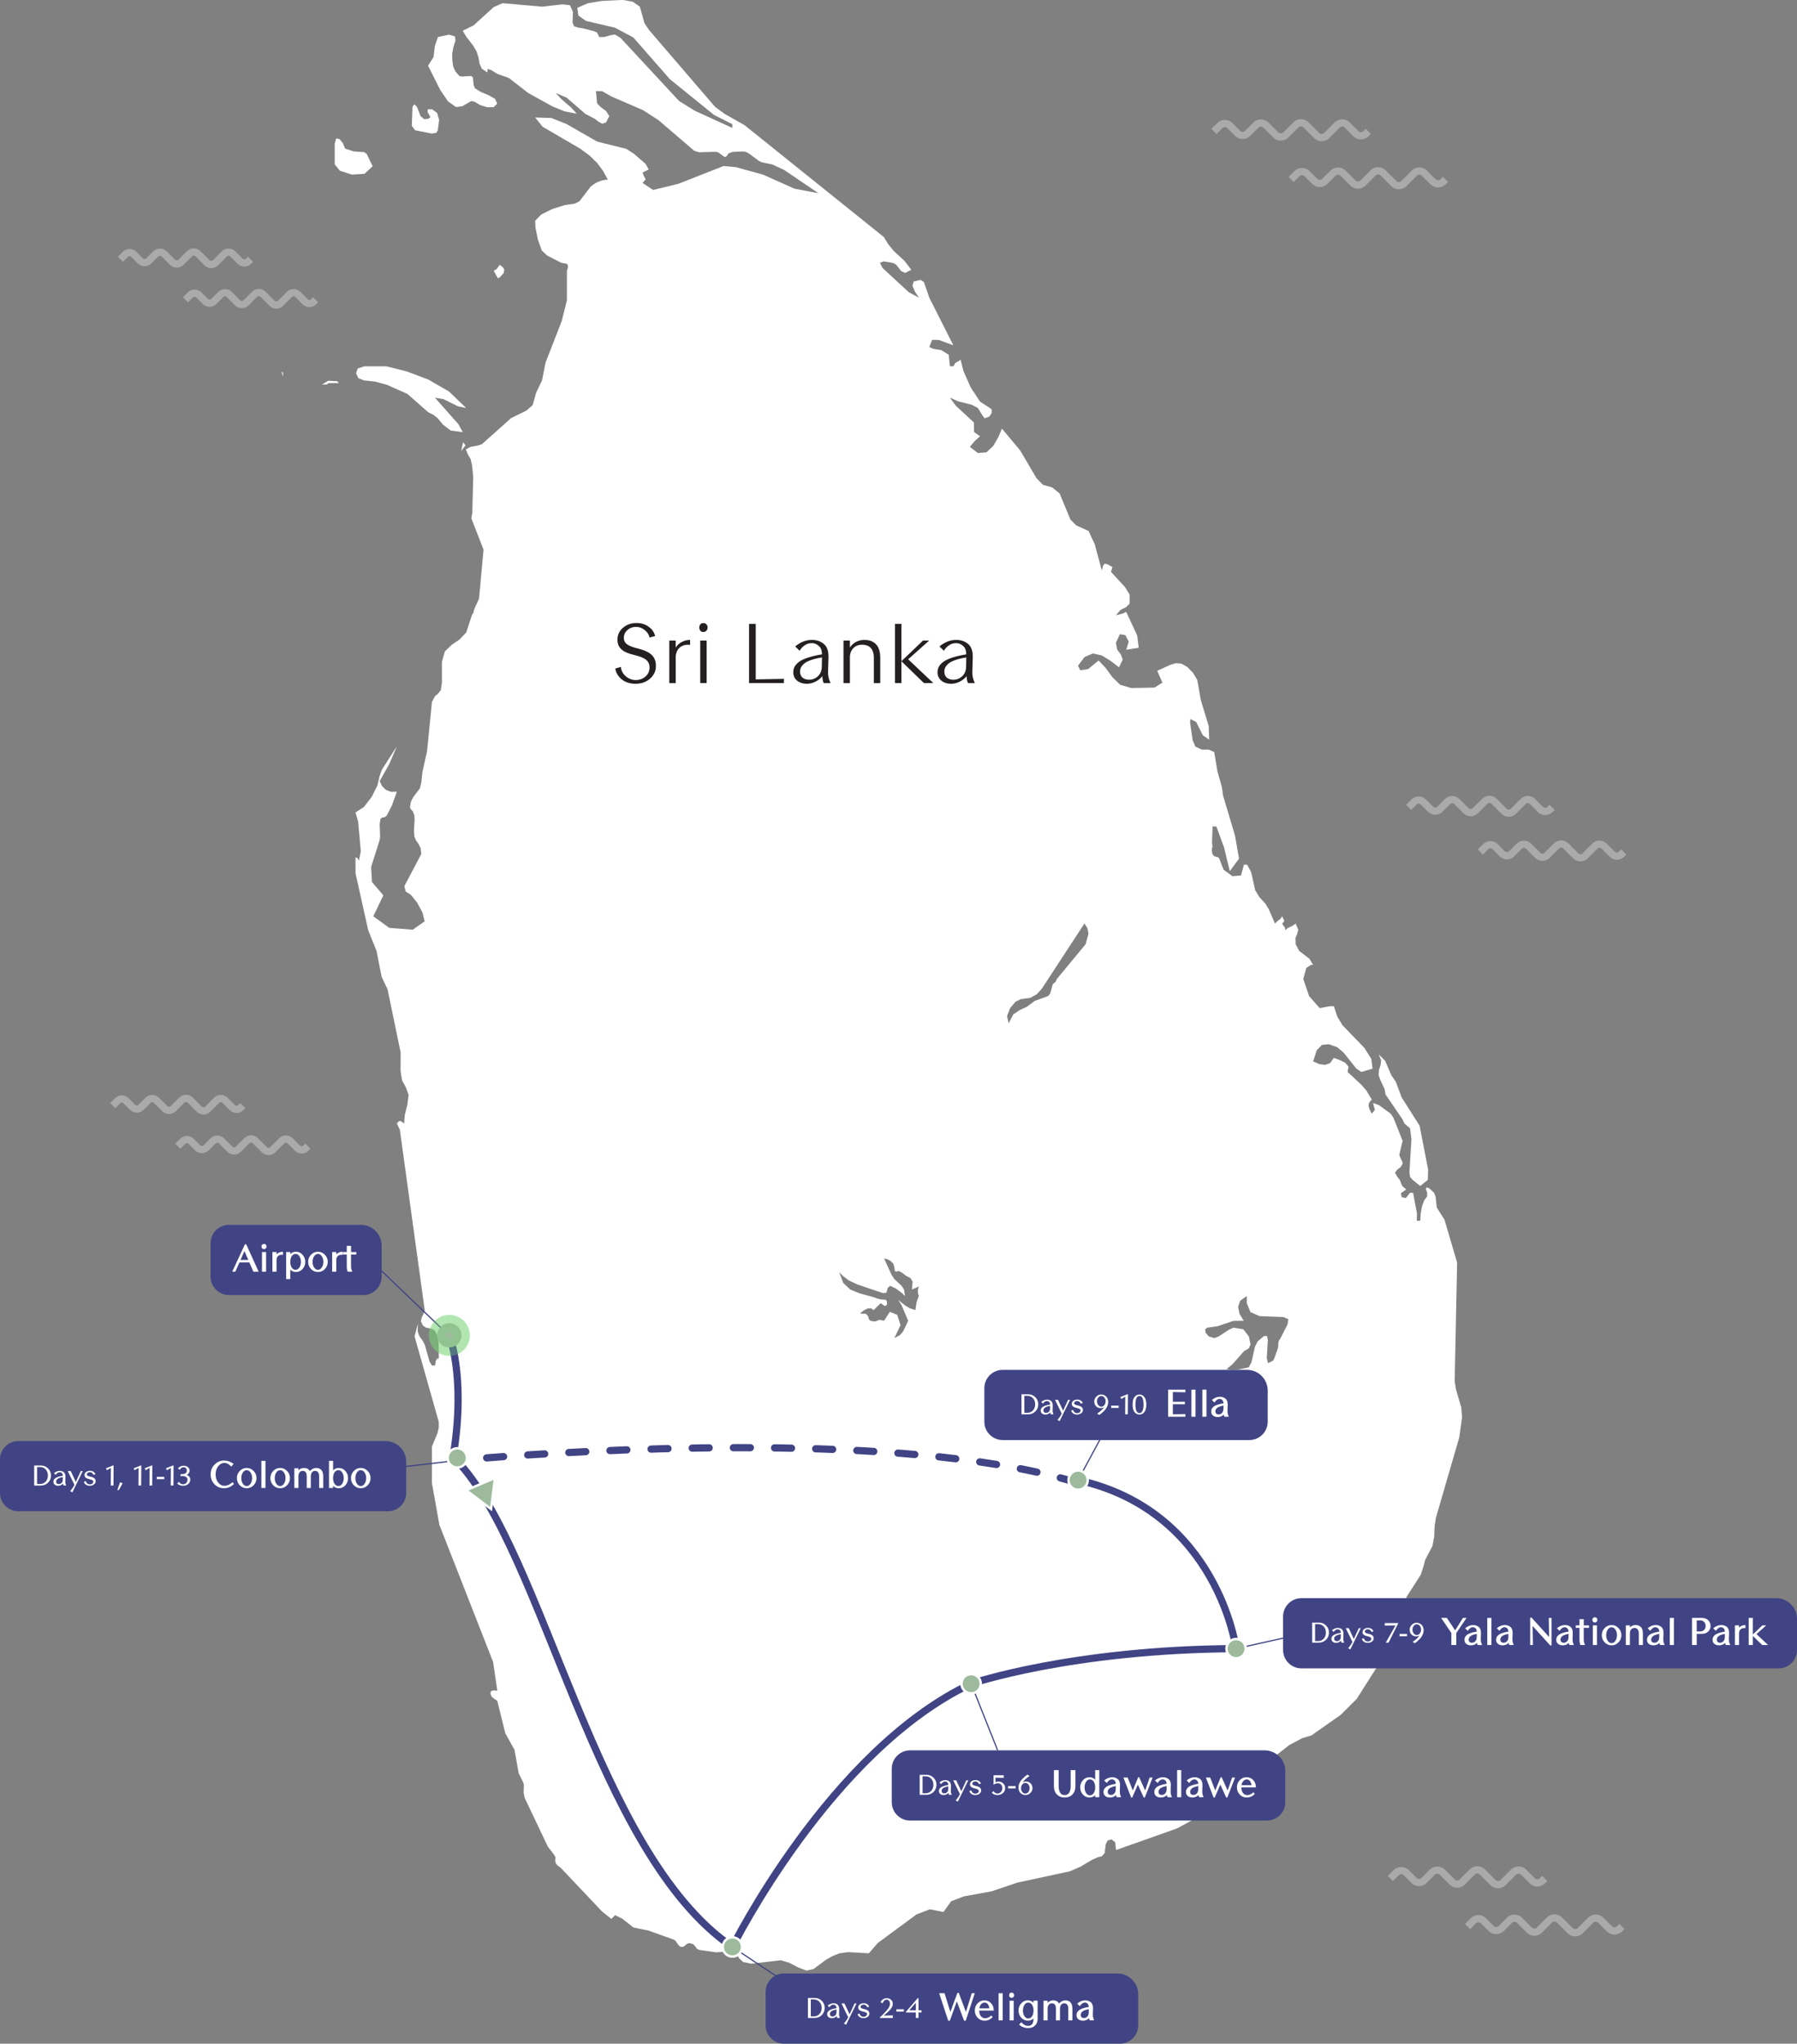 <?xml version="1.0" encoding="utf-8"?>
<svg xmlns="http://www.w3.org/2000/svg" id="Layer_2" data-name="Layer 2" viewBox="0 0 746.08 848.32">
  <rect x="0" y="0" width="746.08" height="848.32" fill="#808080" stroke="none"/>
  <defs>
    <style>
      .cls-1 {
        stroke: rgba(122, 211, 122, .35);
        stroke-width: 7px;
      }

      .cls-1, .cls-2, .cls-3, .cls-4, .cls-5, .cls-6, .cls-7 {
        stroke-miterlimit: 10;
      }

      .cls-1, .cls-8, .cls-7 {
        fill: #9dba9d;
      }

      .cls-2 {
        stroke-width: .5px;
      }

      .cls-2, .cls-3, .cls-4, .cls-6 {
        fill: none;
      }

      .cls-2, .cls-4, .cls-6 {
        stroke: #404484;
      }

      .cls-3, .cls-4, .cls-6 {
        stroke-width: 3px;
      }

      .cls-3, .cls-5, .cls-7 {
        stroke: #fff;
      }

      .cls-4 {
        stroke-dasharray: 7.04 10.05;
      }

      .cls-4, .cls-6 {
        stroke-linecap: round;
      }

      .cls-9 {
        fill: #fff;
      }

      .cls-5 {
        fill: rgba(157, 186, 157, 0);
      }

      .cls-10 {
        opacity: .33;
      }

      .cls-11 {
        fill: #241f20;
      }

      .cls-12 {
        fill: #404484;
      }
    </style>
  </defs>
  <g id="srilanka">
    <path class="cls-9" d="M136.26,158.05l-2.59,1.62,2.09-.13.64-.52h4.28l-.67-.78-3.75-.19ZM193.29,184.86l-1.03-1.3-.79,3.63,1.82-2.34ZM206.74,115.57l1.05-.71,1.3-1.51.29-1.43-.57-.96-1.35-1.06-1.24,1.78-1.25.71,1.78,3.18ZM179.2,55.44l1.89-.26.66-1.04.57-4.36-.83-2.88-2.1-1.55-1.78-.02-.09,1.17,1.19,2.11-.89.71-1.69.16-1.52-1.29-1.49-3.8-1.09-1.12-.77,1.09-.29,7.84,1.36,1.88,6.86,1.34ZM148.5,152.97l-.67,2.01,1,2.03,2.36.9,4.58.5,4.81,1.3,8.57,3.8,8.64,7.6,2.17,1.1,1.67,1.3,2.24,2.73,3.28,2.5,4.98.62-1.84-3.32-9.72-10.97,3.52.6,6.03,2.97,3.42.72-7.14-6.86-8.51-4.92-8.92-3.37-8.45-2.14h-9.36l-2.69.91ZM116.96,154.22l.39,1.82.19-.19-.06-1.17-.53-.45ZM572.51,444.08l-.12,2.16.7,2.07,1.79,3.81.38,2.2,6.98,10.22.89,1.87,2.3,1.93.57,4.54-.83,13.63.26,2.05,1.3,1.39,2.94,2.33,3.15-2.54.12-4.21-3.55-18.26-7.45-11.75-2.4-6.41-1.88-2.79-2.6-6.03-2.65-2.61,1.02,2.45-.26,2.03-.64,1.93ZM186.04,42.1l3.26,2.33,2.62-.31,3.78-2.2,1.47.36,2.11,1.31,2.97.91,2.73-.02,1.47-1.48-.93-1.98-2.74-1.54-3.24-1.36-2.38-1.5-.5-1.3-.31-3.15-.7-.63-4.06.23-.86-.23-1.69-1.93-.91-2.12-.32-2.44-.07-2.86.55-2.84.8-2.47-.2-1.77-2.46-.72-4.59.96-1.3,3.73-.53,4.59-2.29,3.59,5.05,10.05,3.25,4.79ZM606.65,584.09l-2.17-7.4-.53-3.31,1.02-49.26-5.24-17.83-3.22-5.07-.47-4.44-.64-1.66-1.88-1.79-1.18-.5-.37.67.57,1.62v1.44l-1.28,1.76-.89,2.47-.52,2.9-.19,3.02h-1.43l.05-3.12-1.59-8.46h-1.3l-1.7,2.16-1.72-.35-.37-1.62,2.23-1.6-1.56-1.34-.58-1.21-.41-1.2-1.03-1.34-1.08-1.83.9-1.28,1.53-1.15.79-1.45-.23-.82-.98-2.01-.22-.67,1.23-5.31.2-.41-3.88-9.76-1.12-1.67-4.88-3.56-2.45-.88.76,2.87-1.3,1.56-.99-1.95-.36-1.46.29-1.19,1.07-1.25-2.27-3.78-2.19-2.49-5.56-5.17.35-2.24-1.33-1.58-2.26-1.12-2.48-.9-1.55,2.13-2.09.76-2.41-.32-2.55-1.14,1.51-4.63,2.17-2.23,2.87-.25,3.48,1.25,2.71,2.33,5.15,6.49,2.14,1.45,4.64-1.39-.52-4.06-2.9-4.58-9.06-9.37-2.14-3.54-1.46-4.37h-1.43l-4.45.78-4.36-4.92-2.45-7.15,1.25-4.58.74-.49,1.15-.74.93-.06-1.5-2.52-4.24-3.25-1.5-2.82-.07-2.57.72-1.68.44-1.71-1.09-2.6-1.09.83-2.13,1.02-1.08.86-.13-.92-.31-.56-.42-.47-.44-.76.93-1.04-.93-1.96-.62.96-1.33,1.01-1.03,1.03-2.56-5.92-1.52-2.47-2.36-2.53-1.77-2.92-1.69-7.55-1.68-3.05h-1.3l-1.24,4.5-3.53.29-3.67-2.68-1.72-4.39-.35-.66-1.8-.54-.72-.81-.29-1.27v-1.05l.16-.6.13.05-.22-2.08.22-6.62h1.57l3.21,8.73,2.38,9.85,3.82-5.23-1.66-9.53-5.01-16.83-.45-3.38-1.85-6.49-1.32-8-2.26-1h-2.86l-2.68-1.26-1.15-2.61-1.07-7.32.06-1.51,2.45,1.17,2.77,5.55,2.65,1.86-.19-5.65-3.28-10.78-1.48-8.38-1.72-2.88-2.36-2.47-2.55-1.44-2.29-.18-2.22.67-5.49,2.5,2.16,4.91-3.27,2.05-9.63.19-4.58-1.32-3.29-3.16-2.74-3.78-2.97-3.18-4.36,3.57-3.26.5-.93-1.9,2.71-3.61,3.51-1.47,3.62.83,3.64,2.22,3.53,2.7,1.53-3.23-.79-2.13-1.5-1.98-.54-2.81,1.65-3.59,2.29.38,1.41,2.71-1.08,3.36,5.21-.82-.64-5.11-4.57-9.81-1.19.64-3.08.79,1.97-2.29,2.16-1,1.55-1.52.03-3.78-1.94-3.13-5.81-6.3.6-2.01-2.02-1.12-1.18-.26-.67.79-.54,2.01-2.95-10.95-2.56-5.44-5.14-2.33-2.39-2.45-4.49-10.82-3.06-2.45-3.86-1.11-2.71-2.82-6.72-11.43-7.59-9.08-1.43,3.44-2.14,3.74-2.86,2.69-3.57.27-3.31-2.56,1.95-2.34,2.26-2.06-2.46-1.76-.09-3.98-7.58-7.02-2.36-3.28,3.3,1.52,5.77,1.46,2.51,1.31,2.3,3.68.55.61,1.92-.69.98-1.47.04-1.47-.8-.66-4.05-2.6-3.93-6-2.97-6.71-1.18-4.71-.96.67-.73.32-.64.52-.68,1.22h-1.43l-.51-4.8-3.05-1.9-3.38-.56-1.62-.75,1.17-2.98,2.78.05,6.03,2.22-9.98-19.75-2.24-6.49-1.34-.92-2.9.68-.51,1.76.99,2.38,1.7,2.59-4.25-2.31-10.87-10.04-1.09-2.19,1.6-.53,3.82.63,1.24.64,2.23,2.81,1.62.71,2.53-1.32-2.84-3.67-4.52-4.2-2.35-2.9-1.7-2.81-57.82-46.44-8.17-4.62-4.05-2.94-27.43-31.92-1.92-2.87-1.91-6.83-2.91-2.04-4.17-.78-8.67.43-5.82.95-4.38,1.91.41,3.18,3.16,2.26,12.06,2.81,7.63,4.07,15.1,17.25,18.39,14.9,7.59,3.82v1.55l-15.56-7.1-6.54-4.06-24.34-26.22-2.27-1.35-1.78.23-2.48.74-2.23.08-.95-1.85-1.03-.55-5.03-1.29-1.73-.24-1.79-.59-.61-1.53.17-4.38-1.21-2.8-3.1-.36-8.53.95-16.39-1.44-3.7,1.63-8.28,7.56-4.54,2.24,1.41,2.42,2.96,3.83,1.37,2.33.84,2.73.41,2.4.89,2.02,2.29,1.56.25-1.48,1.66.68,2.3,1.44,4.78,1.68,8.03,6.26,10.05,5.54,5.04,2.06,5.07.98-2.32-2.55-4.1-3.53-2.31-2.49,4.5,1.89,7.83,6.78,3.98,2.07,1.43,1.15,1.52.82,1.6-.5,1.37-2.64-1.34-2.09-2.27-1.7-1.46-1.49-.49-5.12,2.59.06,3.92,2.22,13.07,5.65,6.36,4.11,14.92,12.78,1.93.57,6.84-.18,1.08.19,2.81,2.03.76-.42.7-1.1,1.66-.64,4.31-.22,1.43.22,1.44.84,3.78,2.83,1.28.61,4.37.93,4.89,2.26,14.27,9.67-9.94-1.89-13.21-5.88-11.16-3.06-5.07-.48-18.94,7.44-10.37,2.5-4.37-2.93,1.3-1.42-.73-1.44-.57-1.42,2.54-1.29-1.21-2.27-4.95-4.29-3.16-2.01-12.06-3-12.64-7.26-6.34-2.53-6.76-.22,3.1,3.85,15.5,9.02,4.09,3.01,3.06,3.02,2.4,3.2,2,3.65-2.4.36-1.88.71-1.56.9-1.3,1.01-4.62,6.05-1.89.96-4.18.63-5.2,1.62-4.6,2.29-2.52,2.61.13,2.8.98,4.9,1.65,4.65,2.26,2.08,5.8,2.98,2.45.46.41,1.2-.5,1.79v12.17l-2.15,8.58-6.73,17.27-1.42,7.28-2.49,5.24-1.43,5.1-2.62,2.29-6.32,3.1-12.16,10.86-1.87.57-2.82.52-1.94,1.04.83,2.09,1.11,1.85.59,2.44.53,4.95-.39,15.02-.4,2.26,5.07,13.01-1.88,20.39-1.95,4.19-.45,1.87-.45.42-2.43,7.45-2.71,2.9-3.36,2.29-2.84,2.74-1.21,4.29v8.71l-.45,3.06-1.09,1.39-1.35,1.15-1.25,2.32-2.03,20.46-1.94,8.76-.47,4.38-.56,2.32-2.72,3.56-1.02,1.99-.39,2.34.39.86.76.69.68,1.83.09,1.85-.26,4.32.17,2.54.66,1.57,1.03,1.5.92,1.78.25,2.42-7.02,13.34.59,2.26,2.1,1.32,2.61,3.25,2.2,4.06.94,3.71-4.96,3.48-9.71-.76-6.67-4.81,4.18-8.69-4.72-5.55-.36-6.23,3.56-11.22.17-1.55-.17-4.96.32-2.22.75-.59.98-.1.9-.72,2.13-4.17,2.05-5.7-2.51.03-2.04-.81-1.56-1.53-1.03-2.1,3.92-6.98,3.22-7.45-6.21,9.68-.93,2.6-.94,3.99-2.4,4.75-3.22,4.17-3.49,2.24,1.11,3.76,1.11,12.37-.79,3.9-.42-.71v-.23l-.16-.11-.84-.39.03,6.7,5.26,23.62,3.44,8.55,2.14,10.83,2.45,5.14,5.43,26.21-.04,7.7.61,3.83,1.57,2.89,1.17,3.16-.51,4.03-1.05,4.18-.32,3.65-1.52-1.02-.62.1-.85.92,1.24,2.69,10.31,74.77-.42,1.49-.8,1.56-.36,1.66.88,1.79,1.26.82,2.74.6,1.01.68,1.03,2.31.45,2.81.07,6.46-.13-.13-.52.15-.61.85-.29,2h-1.3l-1.01-1.68-2-7.04-.99-1.81-1.15-1.56-.77-2,.06-3.2-1.36,5.19,10.02,35.37.04,2.47-.57,2.4-2.29,5.54v15.06l3.1,17.38,22.32,56.95,1.73,11.86h-.51s-1.09-.09-1.09-.09l-1.02.29-.23,1.22.57,1.15.93.8.9.57.45.34,3.32,13.43,3.83,6.87,1.75,9.77,1.78,3.61.34,1.06-.07,3.48.38,1.96,9.67,20.33,2.61,3.39.54.92-.09,1.77.26.89.64.76,1.42,1.09,17.06,18.02,3.89,3.13,1.59-1.55,3,1.48,4.59,3.64,6.26,1.28,10.43,3.73.8.53,1.31,1.87.74.6,1.11.03.8-.55.77-.7.97-.33,1.65.43.88.99.69.99.98.44,7.02,1,3.19-.25,3.51-2.06,1.56,2.35,1.12,2.27,1.78,1.72,3.41.69,12.17-1.43,3.57,1.05,3.67,1.91,3.47,1.33,2.94-.66,5.13-3.81,2.86-1.63,2.79-1.07,3.6-.5,8.57.5,3.7-4.28,16.13-11.89,5.49-2.1,5.66,1.11,3.18-4.45,5.26-2.02,11.58-2.11,10.58-3.6,21.81-4.68,4.54-1.97,4.55-2.73,2.42-1.09,1.85-.5,1.17-1.33.41-3.52.79-1.67,1.65-.45,1.51,1.18.36,3.22,25.24-8.94,7.78-4.21,38.87-30.4,5.34-2.85,3.91-1.18,12.2-8.58,6.58-6.57,19.7-31.04,2.36-6.05-1.47-5.1,5.96-9.28,1.19-3.58.67-2.61,3.04-5.83.7-3.78.19-4.53.55-3.42,9.66-33.24,1.18-8.34-.34-4.37ZM381.13,536.8l.33,1.19-.93,2.51-.49,3.33-2.39-.83-1.81-1.07-2.96-2.38,1.43,2.2,2.74,6.49-2.07,4.41-1.43,1.61-2.23,1.15,2.57-5.35-1.39-4.27-3.04-1.27-2.41,3.71-1.95-.39-1.88.73-1.9-.34-.62-.76-.31-1.17-.89-.95-2.48-.09,1.63-1.36,1.56-.77,1.38-.08,1.15.76,2.86-2.85,1.88,1.21.77-.64-.03-1.3-.41-.7-2.24-.17-1.57-.42-1.28-.5-5.85-1.58-3.84-1.58-2.9-2.71-1.71-4.48,1.43,1.44,2.54,1.97,3.61,1.67,10.59,3.59,1.43-.15.55-2.02,1.02-.85,2.32,1.09,2.45,1.81,1.37,1.32-.37-2.66-1.07-1.61-2.97-2.75-1.18-1.78-3.09-6.81,1.38.37,1.37.73,1.09,1.08.42,1.48.23,1.65.67.15.92-.22,1.05.48,2.06,1.53,1.75.91.94,1.5-.34,3.23,2.04-.82.82-.5-.38,1.71.05,1.14ZM450.74,391.92l-11.9,14.38-.61,1.3-1.12.89-1.1,3.94-.71.9-.58.29-5.12,1.85-3.22,2.41-3.02,1.39-2.66,1.8-1.93,3.7-.66-2.99,1.27-3.3,2.2-2.64,2.2-1.09,3.96-.55,2.74-1.52,2.07-2.27,17.7-27.1,1.24,2.02.44,2.22-1.2,4.37ZM534.62,549.66l-3.15,6.14-.5.7-.21.69-.07,1.73-.26,1.09-1.3,3.67-.55,1.09-2.11,1.08-.53-2.08.45-7.61-.38-1.62-1.28.06-2.61,2.24-1.12,2.24-1.39,6.3-1.15,2.18-4.14.9-3.05.23-2.04-.42,2.37-1.89,4.91-5.54,1.94-1.14.74-1.59-.66-3.32-2.32-3.01-4.12-.67-2,.92-4.21,2.78-1.73.6-2.27-.67-1.31-1.49-.22-1.47.9-.67,4.15-.58,6.64-2.23,4.33-.06-1.73-2.85-.61-2.9.86-2.57,2.75-1.94v2.99l1.54,3.69,3.77,1.65,9.92.39,2.02.88-.31,2.08ZM154.71,68.99l-2.45-5.07-1.07-.77-4.29-.31-3.61-1.13-.88-2.22-1.44-1.76-1.39-.28-.61,2.19v8.59l2.15,2.64,4.94,1.6,5.27-.31,3.38-3.16Z"/>
  </g>
  <g id="WAVES">
    <g class="cls-10">
      <path class="cls-3" d="M584.83,335.14l2.25-2.25c1.07-1.07,2.8-1.07,3.87,0l3,3c1.07,1.07,2.8,1.07,3.87,0l3.18-3.18c1.07-1.07,2.8-1.07,3.87,0l3.81,3.81c1.07,1.07,2.8,1.07,3.87,0l3.91-3.91c1.07-1.07,2.8-1.07,3.87,0l4.13,4.13c1.07,1.07,2.8,1.07,3.87,0l4.05-4.05c1.07-1.07,2.8-1.07,3.87,0l3.35,3.35c1.07,1.07,2.8,1.07,3.87,0l.92-.92"/>
      <path class="cls-3" d="M614.6,353.67l2.25-2.25c1.07-1.07,2.8-1.07,3.87,0l3,3c1.07,1.07,2.8,1.07,3.87,0l3.18-3.18c1.07-1.07,2.8-1.07,3.87,0l3.81,3.81c1.07,1.07,2.8,1.07,3.87,0l3.91-3.91c1.07-1.07,2.8-1.07,3.87,0l4.13,4.13c1.07,1.07,2.8,1.07,3.87,0l4.05-4.05c1.07-1.07,2.8-1.07,3.87,0l3.35,3.35c1.07,1.07,2.8,1.07,3.87,0l.92-.92"/>
    </g>
    <g class="cls-10">
      <g>
        <path class="cls-3" d="M577.27,779.74l2.42-2.42c1.15-1.15,3.01-1.15,4.16,0l3.23,3.23c1.15,1.15,3.01,1.15,4.16,0l3.43-3.43c1.15-1.15,3.01-1.15,4.16,0l4.1,4.1c1.15,1.15,3.01,1.15,4.16,0l4.2-4.2c1.15-1.15,3.01-1.15,4.16,0l4.44,4.44c1.15,1.15,3.01,1.15,4.16,0l4.36-4.36c1.15-1.15,3.01-1.15,4.16,0l3.61,3.61c1.15,1.15,3.01,1.15,4.16,0l.99-.99"/>
        <path class="cls-3" d="M609.3,799.69l2.42-2.42c1.15-1.15,3.01-1.15,4.16,0l3.23,3.23c1.15,1.15,3.01,1.15,4.16,0l3.43-3.43c1.15-1.15,3.01-1.15,4.16,0l4.1,4.1c1.15,1.15,3.01,1.15,4.16,0l4.2-4.2c1.15-1.15,3.01-1.15,4.16,0l4.44,4.44c1.15,1.15,3.01,1.15,4.16,0l4.36-4.36c1.15-1.15,3.01-1.15,4.16,0l3.61,3.61c1.15,1.15,3.01,1.15,4.16,0l.99-.99"/>
      </g>
    </g>
    <g class="cls-10">
      <path class="cls-3" d="M46.78,458.95l2.04-2.04c.97-.97,2.54-.97,3.51,0l2.72,2.72c.97.97,2.54.97,3.51,0l2.89-2.89c.97-.97,2.54-.97,3.51,0l3.46,3.46c.97.97,2.54.97,3.51,0l3.55-3.55c.97-.97,2.54-.97,3.51,0l3.75,3.75c.97.97,2.54.97,3.51,0l3.68-3.68c.97-.97,2.54-.97,3.51,0l3.04,3.04c.97.97,2.54.97,3.51,0l.83-.83"/>
      <path class="cls-3" d="M73.8,475.78l2.04-2.04c.97-.97,2.54-.97,3.51,0l2.72,2.72c.97.97,2.54.97,3.51,0l2.89-2.89c.97-.97,2.54-.97,3.51,0l3.46,3.46c.97.97,2.54.97,3.51,0l3.55-3.55c.97-.97,2.54-.97,3.51,0l3.75,3.75c.97.97,2.54.97,3.51,0l3.68-3.68c.97-.97,2.54-.97,3.51,0l3.04,3.04c.97.97,2.54.97,3.51,0l.83-.83"/>
    </g>
    <g class="cls-10">
      <path class="cls-3" d="M504.03,54.54l2.42-2.42c1.15-1.15,3.01-1.15,4.16,0l3.23,3.23c1.15,1.15,3.01,1.15,4.16,0l3.43-3.43c1.15-1.15,3.01-1.15,4.16,0l4.1,4.1c1.15,1.15,3.01,1.15,4.16,0l4.2-4.2c1.15-1.15,3.01-1.15,4.16,0l4.44,4.44c1.15,1.15,3.01,1.15,4.16,0l4.36-4.36c1.15-1.15,3.01-1.15,4.16,0l3.61,3.61c1.15,1.15,3.01,1.15,4.16,0l.99-.99"/>
      <path class="cls-3" d="M536.06,74.49l2.42-2.42c1.15-1.15,3.01-1.15,4.16,0l3.23,3.23c1.15,1.15,3.01,1.15,4.16,0l3.43-3.43c1.15-1.15,3.01-1.15,4.16,0l4.1,4.1c1.15,1.15,3.01,1.15,4.16,0l4.2-4.2c1.15-1.15,3.01-1.15,4.16,0l4.44,4.44c1.15,1.15,3.01,1.15,4.16,0l4.36-4.36c1.15-1.15,3.01-1.15,4.16,0l3.61,3.61c1.15,1.15,3.01,1.15,4.16,0l.99-.99"/>
    </g>
    <g class="cls-10">
      <path class="cls-3" d="M49.99,107.62l2.04-2.04c.97-.97,2.54-.97,3.51,0l2.72,2.72c.97.97,2.54.97,3.51,0l2.89-2.89c.97-.97,2.54-.97,3.51,0l3.46,3.46c.97.97,2.54.97,3.51,0l3.55-3.55c.97-.97,2.54-.97,3.51,0l3.75,3.75c.97.97,2.54.97,3.51,0l3.68-3.68c.97-.97,2.54-.97,3.51,0l3.04,3.04c.97.97,2.54.97,3.51,0l.83-.83"/>
      <path class="cls-3" d="M77.01,124.45l2.04-2.04c.97-.97,2.54-.97,3.51,0l2.72,2.72c.97.97,2.54.97,3.51,0l2.89-2.89c.97-.97,2.54-.97,3.51,0l3.46,3.46c.97.97,2.54.97,3.51,0l3.55-3.55c.97-.97,2.54-.97,3.51,0l3.75,3.75c.97.97,2.54.97,3.51,0l3.68-3.68c.97-.97,2.54-.97,3.51,0l3.04,3.04c.97.97,2.54.97,3.51,0l.83-.83"/>
    </g>
  </g>
  <g id="Airport_route_and_indicator" data-name="Airport route and indicator">
    <circle class="cls-1" cx="186.56" cy="554.3" r="5"/>
    <path class="cls-6" d="M186.22,553.47s7.35,16.99,2.06,50.19"/>
    <line class="cls-2" x1="186.57" y1="554.52" x2="153.67" y2="522.99"/>
  </g>
  <g id="Text_Adventure" data-name="Text Adventure">
    <path class="cls-12" d="M7.62,598.17h152.41c4.76,0,8.62,3.86,8.62,8.62v12.9c0,4.21-3.42,7.62-7.62,7.62H7.62c-4.21,0-7.62-3.42-7.62-7.62v-13.9c0-4.21,3.42-7.62,7.62-7.62Z"/>
    <g>
      <path class="cls-9" d="M19.95,615.44c-.8.79-1.8,1.19-2.99,1.19h-2.77v-8.31h2.77c1.19,0,2.18.4,2.99,1.2.8.79,1.21,1.78,1.21,2.96s-.41,2.16-1.21,2.96ZM18.95,609.92c-.61-.65-1.38-.97-2.29-.97h-1.27v7.04h1.27c.9,0,1.67-.32,2.29-.97.62-.65.94-1.5.94-2.54s-.31-1.91-.94-2.55Z"/>
      <path class="cls-9" d="M26.36,616.63c-.11-.18-.17-.44-.2-.8-.55.6-1.22.9-2.02.9-1.16,0-1.96-.65-1.96-1.64s.58-1.99,3.9-2.52c-.01-.49-.14-.85-.41-1.09-.26-.25-.56-.37-.89-.37-.64,0-1.19.36-1.65,1.09l-.72-.7c.77-.64,1.57-.96,2.41-.96,1.13,0,2.43.55,2.36,2.48l-.06,1.98c-.01.55.11,1.09.38,1.63h-1.15ZM26.08,613.11c-2.36.43-2.77,1.17-2.77,1.88,0,.66.41,1.04,1.14,1.04.42,0,.79-.16,1.12-.47.32-.31.48-.74.49-1.31l.02-1.15Z"/>
      <path class="cls-9" d="M34.36,610.63l-4.32,8.83-.92-.52.31-.34c.13-.13.35-.43.67-.89s.59-.92.8-1.39l-2.78-5.7h1.25l2.11,4.51,2.07-4.51h.8Z"/>
      <path class="cls-9" d="M38.99,616.19c-.47.35-1.04.53-1.74.53-.65,0-1.19-.17-1.63-.49s-.71-.72-.79-1.19l.84-.22c.11.77.8,1.33,1.62,1.33.4,0,.74-.11,1.02-.32.29-.22.43-.47.43-.76,0-.56-.47-.84-1.62-1.08-1.44-.32-2.04-.86-2.04-1.73,0-.49.22-.91.65-1.24.44-.34.98-.5,1.62-.5s1.12.14,1.51.43c.41.29.66.64.76,1.03l-.83.19c-.19-.62-.8-1.09-1.46-1.09-.71,0-1.28.43-1.28.91s.4.72,1.51.96c1.54.34,2.15.91,2.15,1.91,0,.53-.24.97-.71,1.32Z"/>
      <path class="cls-9" d="M47.16,608.31l-.05,8.31h-1.12l.05-7.32-1.66.98-.37-.82,2.9-1.16h.24Z"/>
      <path class="cls-9" d="M50.92,615.68l-1.56,2.81h-.66l1.15-3.19,1.07.38Z"/>
      <path class="cls-9" d="M58.66,608.31l-.05,8.31h-1.12l.05-7.32-1.66.98-.37-.82,2.9-1.16h.24Z"/>
      <path class="cls-9" d="M63.23,608.31l-.05,8.31h-1.12l.05-7.32-1.66.98-.37-.82,2.9-1.16h.24Z"/>
      <path class="cls-9" d="M68.2,613.98h-3.11v-.95h3.11v.95Z"/>
      <path class="cls-9" d="M72.06,608.31l-.05,8.31h-1.12l.05-7.32-1.66.98-.37-.82,2.9-1.16h.24Z"/>
      <path class="cls-9" d="M78.15,616c-.56.48-1.27.72-2.13.72-1.02,0-1.83-.31-2.43-.93l.71-.7c.42.68.97,1.02,1.68,1.02.56,0,1.01-.18,1.34-.54.35-.37.52-.82.52-1.35,0-.92-.74-1.52-2.05-1.52-.23,0-.5.02-.82.07v-.88h.17c.2.01.35.02.42.02,1.38,0,2.01-.62,2.01-1.44,0-.9-.56-1.44-1.33-1.44-.68,0-1.2.35-1.55,1.03l-.83-.48c.59-.78,1.39-1.16,2.41-1.16.71,0,1.28.19,1.74.56.47.37.7.88.7,1.49,0,.8-.47,1.46-1.2,1.74.92.32,1.49,1.02,1.49,1.98,0,.72-.28,1.32-.84,1.81Z"/>
      <path class="cls-9" d="M89.1,607.93c1.1-1.12,2.4-1.68,3.91-1.68,1.39,0,2.72.46,3.97,1.38l-.94,1.15c-.94-1.02-1.87-1.54-2.8-1.54-1.07,0-1.95.46-2.66,1.39-.7.93-1.06,2.05-1.06,3.38s.35,2.46,1.07,3.38c.72.91,1.58,1.36,2.61,1.36s2.19-.5,3.36-1.49l.61.67c-1.17,1.22-2.58,1.82-4.21,1.82-1.52,0-2.82-.54-3.89-1.63-1.07-1.1-1.62-2.47-1.62-4.11s.54-2.98,1.65-4.08Z"/>
      <path class="cls-9" d="M105.29,616.52c-.78.82-1.74,1.23-2.87,1.23s-2.1-.42-2.88-1.23c-.78-.82-1.18-1.81-1.18-2.98s.4-2.15,1.18-2.96c.8-.83,1.76-1.25,2.88-1.25s2.06.42,2.87,1.25c.8.82,1.2,1.81,1.2,2.96s-.4,2.16-1.2,2.98ZM100.83,611.21c-.43.64-.64,1.42-.64,2.34s.21,1.7.64,2.34c.43.64.98.96,1.6.96s1.15-.32,1.58-.96c.43-.64.66-1.42.66-2.34s-.22-1.7-.66-2.34c-.43-.64-.96-.96-1.58-.96s-1.17.32-1.6.96Z"/>
      <path class="cls-9" d="M110.22,617.63h-1.71v-11.25h1.71v11.25Z"/>
      <path class="cls-9" d="M119.18,616.52c-.78.82-1.74,1.23-2.87,1.23s-2.1-.42-2.88-1.23c-.78-.82-1.18-1.81-1.18-2.98s.4-2.15,1.18-2.96c.8-.83,1.76-1.25,2.88-1.25s2.06.42,2.87,1.25c.8.82,1.2,1.81,1.2,2.96s-.4,2.16-1.2,2.98ZM114.71,611.21c-.43.64-.64,1.42-.64,2.34s.21,1.7.64,2.34c.43.64.98.96,1.6.96s1.15-.32,1.58-.96c.43-.64.66-1.42.66-2.34s-.22-1.7-.66-2.34c-.43-.64-.96-.96-1.58-.96s-1.17.32-1.6.96Z"/>
      <path class="cls-9" d="M123.91,617.63h-1.71v-8.16h1.71v.86c.66-.66,1.42-.99,2.29-.99,1.17,0,1.98.43,2.45,1.3.77-.87,1.65-1.3,2.64-1.3,1.38,0,2.91.66,2.91,3.44v4.85h-1.71v-4.82c0-1.67-.74-2.27-1.7-2.27-1.02,0-1.74.85-1.74,2.24v4.85h-1.7v-4.82c0-1.52-.56-2.27-1.68-2.27-1.01,0-1.76.85-1.76,2.19v4.9Z"/>
      <path class="cls-9" d="M138.3,617.63h-1.71v-11.25h1.71v3.95c.64-.66,1.42-.99,2.34-.99,1.09,0,2,.42,2.75,1.25.75.82,1.12,1.81,1.12,2.96s-.37,2.14-1.12,2.98c-.75.82-1.67,1.23-2.75,1.23-.91,0-1.7-.34-2.34-.99v.86ZM138.91,615.93c.4.61.94.91,1.62.91.62,0,1.14-.32,1.55-.94.42-.64.62-1.42.62-2.35s-.21-1.7-.64-2.34c-.42-.64-.93-.96-1.54-.96-1.34,0-2.23,1.3-2.23,3.3,0,.98.21,1.78.61,2.38Z"/>
      <path class="cls-9" d="M152.65,616.52c-.78.82-1.75,1.23-2.87,1.23s-2.1-.42-2.88-1.23-1.18-1.81-1.18-2.98.4-2.15,1.18-2.96c.8-.83,1.76-1.25,2.88-1.25s2.06.42,2.87,1.25c.8.82,1.2,1.81,1.2,2.96s-.4,2.16-1.2,2.98ZM148.19,611.21c-.43.64-.64,1.42-.64,2.34s.21,1.7.64,2.34c.43.64.98.96,1.6.96s1.15-.32,1.58-.96c.43-.64.66-1.42.66-2.34s-.22-1.7-.66-2.34c-.43-.64-.96-.96-1.58-.96s-1.17.32-1.6.96Z"/>
    </g>
    <path class="cls-12" d="M540.33,663.38h197.13c4.76,0,8.62,3.86,8.62,8.62v12.9c0,4.21-3.42,7.62-7.62,7.62h-198.13c-4.21,0-7.62-3.42-7.62-7.62v-13.9c0-4.21,3.42-7.62,7.62-7.62Z"/>
    <g>
      <path class="cls-9" d="M550.55,680.64c-.8.79-1.8,1.19-2.99,1.19h-2.77v-8.31h2.77c1.19,0,2.18.4,2.99,1.2.8.79,1.21,1.78,1.21,2.96s-.41,2.16-1.21,2.96ZM549.56,675.13c-.61-.65-1.38-.97-2.29-.97h-1.27v7.04h1.27c.9,0,1.67-.32,2.29-.97.62-.65.94-1.5.94-2.54s-.31-1.91-.94-2.55Z"/>
      <path class="cls-9" d="M556.96,681.83c-.11-.18-.17-.44-.2-.8-.55.6-1.22.9-2.01.9-1.16,0-1.96-.65-1.96-1.64s.58-1.99,3.9-2.52c-.01-.49-.14-.85-.41-1.09-.26-.25-.56-.37-.89-.37-.64,0-1.19.36-1.66,1.09l-.72-.7c.77-.64,1.57-.96,2.41-.96,1.13,0,2.43.55,2.36,2.48l-.06,1.98c-.01.55.11,1.09.38,1.63h-1.15ZM556.69,678.32c-2.36.43-2.77,1.18-2.77,1.88,0,.66.41,1.04,1.14,1.04.42,0,.79-.16,1.12-.47.32-.31.48-.74.49-1.31l.02-1.15Z"/>
      <path class="cls-9" d="M564.96,675.83l-4.32,8.83-.92-.52.31-.34c.13-.13.35-.43.67-.89.32-.46.59-.92.8-1.39l-2.78-5.7h1.25l2.11,4.51,2.07-4.51h.8Z"/>
      <path class="cls-9" d="M569.6,681.4c-.47.35-1.04.53-1.74.53-.65,0-1.19-.17-1.63-.49-.44-.32-.71-.72-.79-1.19l.84-.22c.11.77.8,1.33,1.62,1.33.4,0,.74-.11,1.02-.32.29-.22.43-.47.43-.76,0-.56-.47-.84-1.62-1.08-1.44-.32-2.04-.86-2.04-1.73,0-.49.22-.91.65-1.24.44-.34.98-.5,1.62-.5s1.12.14,1.51.43c.41.29.66.64.76,1.03l-.83.19c-.19-.62-.8-1.09-1.46-1.09-.71,0-1.28.43-1.28.91s.4.72,1.51.96c1.54.34,2.15.91,2.15,1.91,0,.53-.24.97-.71,1.32Z"/>
      <path class="cls-9" d="M580.56,673.72l-4.04,8.11h-1.16l4.01-7.11-4.44.07v-1.07h5.64Z"/>
      <path class="cls-9" d="M584.17,679.18h-3.11v-.95h3.11v.95Z"/>
      <path class="cls-9" d="M590.18,679.43c-.25.37-.56.73-.91,1.09-.71.72-1.26,1.15-1.9,1.58l-.88-.58c.53-.32,1.07-.74,1.62-1.24.56-.5.97-.98,1.25-1.45-.37.28-.84.42-1.38.42-.77,0-1.42-.25-1.93-.77-.52-.52-.77-1.19-.77-2.02,0-.74.29-1.4.85-1.98.58-.59,1.25-.88,2-.88.83,0,1.52.29,2.09.85.56.56.85,1.33.85,2.3s-.38,1.92-.9,2.65ZM590.01,676.45c0-.61-.18-1.14-.53-1.57s-.77-.65-1.26-.65-.91.22-1.26.65-.53.96-.53,1.57.18,1.14.53,1.58c.35.43.77.65,1.26.65s.9-.22,1.25-.65c.35-.44.53-.97.53-1.58h.01Z"/>
      <path class="cls-9" d="M608.87,671.58l-4.24,6.27v4.98h-2.05v-4.98l-4.24-6.27h2.37l3.43,5.17,3.25-5.17h1.49Z"/>
      <path class="cls-9" d="M613.52,682.83c-.14-.24-.24-.51-.3-.85-.72.66-1.55.98-2.51.98-1.6,0-2.69-.88-2.69-2.27,0-.77.19-1.31.88-1.94.69-.64,2.1-1.15,4.23-1.49-.06-1.22-.78-1.81-1.6-1.81s-1.5.5-2.15,1.49l-1.09-1.06c1.07-.9,2.19-1.34,3.33-1.34.93,0,1.71.27,2.34.8.64.53.94,1.39.91,2.59l-.05,1.31c-.02.59-.03,1.02-.03,1.33-.02.7.16,1.46.56,2.26h-1.82ZM613.12,678.19c-1.3.27-2.19.61-2.66,1.01s-.69.86-.69,1.39c0,.82.48,1.3,1.36,1.3,1.04,0,1.97-.85,1.97-2.27l.02-1.42Z"/>
      <path class="cls-9" d="M619.2,682.83h-1.71v-11.25h1.71v11.25Z"/>
      <path class="cls-9" d="M626.66,682.83c-.14-.24-.24-.51-.3-.85-.72.66-1.55.98-2.51.98-1.6,0-2.69-.88-2.69-2.27,0-.77.19-1.31.88-1.94.69-.64,2.1-1.15,4.23-1.49-.06-1.22-.78-1.81-1.6-1.81s-1.5.5-2.15,1.49l-1.09-1.06c1.07-.9,2.19-1.34,3.33-1.34.93,0,1.71.27,2.34.8.64.53.94,1.39.91,2.59l-.05,1.31c-.02.59-.03,1.02-.03,1.33-.02.7.16,1.46.56,2.26h-1.82ZM626.26,678.19c-1.3.27-2.19.61-2.66,1.01s-.69.86-.69,1.39c0,.82.48,1.3,1.36,1.3,1.04,0,1.97-.85,1.97-2.27l.02-1.42Z"/>
      <path class="cls-9" d="M643.63,683.01l-7.33-8.08.13,7.91h-1.14v-11.38h.58l7.28,8.04-.13-7.91h1.14v11.43h-.53Z"/>
      <path class="cls-9" d="M651.63,682.83c-.14-.24-.24-.51-.3-.85-.72.66-1.55.98-2.51.98-1.6,0-2.69-.88-2.69-2.27,0-.77.19-1.31.88-1.94.69-.64,2.1-1.15,4.23-1.49-.06-1.22-.78-1.81-1.6-1.81s-1.5.5-2.15,1.49l-1.09-1.06c1.07-.9,2.19-1.34,3.33-1.34.93,0,1.71.27,2.34.8.64.53.94,1.39.91,2.59l-.05,1.31c-.02.59-.03,1.02-.03,1.33-.02.7.16,1.46.56,2.26h-1.82ZM651.23,678.19c-1.3.27-2.19.61-2.66,1.01s-.69.86-.69,1.39c0,.82.48,1.3,1.36,1.3,1.04,0,1.97-.85,1.97-2.27l.02-1.42Z"/>
      <path class="cls-9" d="M657.54,675.69v4.88c0,.88.19,1.63.58,2.26h-1.97c-.26-.66-.38-1.41-.38-2.26v-4.88l-1.54.02v-1.04l1.54.02v-2.58h1.78v2.58l2.18-.02v1.04l-2.18-.02Z"/>
      <path class="cls-9" d="M661.1,672.39c0-.62.43-1.09,1.06-1.09.59,0,1.04.46,1.04,1.09s-.45,1.09-1.04,1.09c-.62,0-1.06-.46-1.06-1.09ZM663.02,682.83h-1.71v-8.16h1.71v8.16Z"/>
      <path class="cls-9" d="M671.97,681.73c-.78.82-1.74,1.23-2.87,1.23s-2.1-.42-2.88-1.23-1.18-1.81-1.18-2.98.4-2.14,1.18-2.96c.8-.83,1.76-1.25,2.88-1.25s2.07.42,2.87,1.25c.8.82,1.2,1.81,1.2,2.96s-.4,2.16-1.2,2.98ZM667.5,676.41c-.43.64-.64,1.42-.64,2.34s.21,1.7.64,2.34c.43.64.98.96,1.6.96s1.15-.32,1.58-.96c.43-.64.66-1.42.66-2.34s-.22-1.7-.66-2.34-.96-.96-1.58-.96-1.17.32-1.6.96Z"/>
      <path class="cls-9" d="M680.39,682.83v-4.82c0-1.66-.79-2.27-1.81-2.27-1.09,0-1.87.85-1.87,2.19v4.9h-1.71v-8.16h1.71v.86c.66-.66,1.42-.99,2.3-.99,1.46,0,3.09.66,3.09,3.44v4.85h-1.71Z"/>
      <path class="cls-9" d="M689.3,682.83c-.14-.24-.24-.51-.3-.85-.72.66-1.55.98-2.51.98-1.6,0-2.69-.88-2.69-2.27,0-.77.19-1.31.88-1.94.69-.64,2.1-1.15,4.23-1.49-.06-1.22-.78-1.81-1.6-1.81s-1.5.5-2.14,1.49l-1.09-1.06c1.07-.9,2.19-1.34,3.33-1.34.93,0,1.71.27,2.34.8.64.53.94,1.39.91,2.59l-.05,1.31c-.02.59-.03,1.02-.03,1.33-.02.7.16,1.46.56,2.26h-1.82ZM688.9,678.19c-1.3.27-2.19.61-2.66,1.01s-.69.86-.69,1.39c0,.82.48,1.3,1.36,1.3,1.04,0,1.97-.85,1.97-2.27l.02-1.42Z"/>
      <path class="cls-9" d="M694.97,682.83h-1.71v-11.25h1.71v11.25Z"/>
      <path class="cls-9" d="M704.45,678.19v4.64h-1.97v-11.25h4.16c1.04,0,1.89.32,2.54.94.67.62,1.01,1.41,1.01,2.37s-.34,1.75-1.01,2.37c-.66.62-1.5.93-2.54.93h-2.19ZM704.45,672.59v4.61h1.44c1.28,0,2.26-.9,2.26-2.3s-.98-2.3-2.26-2.3h-1.44Z"/>
      <path class="cls-9" d="M716.53,682.83c-.14-.24-.24-.51-.3-.85-.72.66-1.55.98-2.51.98-1.6,0-2.69-.88-2.69-2.27,0-.77.19-1.31.88-1.94.69-.64,2.1-1.15,4.23-1.49-.06-1.22-.79-1.81-1.6-1.81s-1.5.5-2.14,1.49l-1.09-1.06c1.07-.9,2.19-1.34,3.33-1.34.93,0,1.71.27,2.34.8.64.53.94,1.39.91,2.59l-.05,1.31c-.02.59-.03,1.02-.03,1.33-.02.7.16,1.46.56,2.26h-1.83ZM716.13,678.19c-1.3.27-2.19.61-2.66,1.01-.46.4-.69.86-.69,1.39,0,.82.48,1.3,1.36,1.3,1.04,0,1.97-.85,1.97-2.27l.02-1.42Z"/>
      <path class="cls-9" d="M724.67,675.84c-1.71-.26-2.66.74-2.66,2.14v4.85h-1.71v-8.16h1.71v.96c.69-.72,1.58-1.09,2.66-1.09v1.3Z"/>
      <path class="cls-9" d="M727.73,682.83h-1.71v-11.25h1.71v6.88l3.97-3.79h1.62l-4.07,3.62,4.82,4.55h-2.43l-3.91-3.78v3.78Z"/>
    </g>
    <path class="cls-12" d="M377.86,726.55h147.15c4.76,0,8.62,3.86,8.62,8.62v12.9c0,4.21-3.42,7.62-7.62,7.62h-148.15c-4.21,0-7.62-3.42-7.62-7.62v-13.9c0-4.21,3.42-7.62,7.62-7.62Z"/>
    <g>
      <path class="cls-9" d="M387.59,743.82c-.8.79-1.8,1.19-2.99,1.19h-2.77v-8.31h2.77c1.19,0,2.18.4,2.99,1.2.8.79,1.21,1.78,1.21,2.96s-.41,2.16-1.21,2.96ZM386.59,738.3c-.61-.65-1.38-.97-2.29-.97h-1.27v7.04h1.27c.9,0,1.67-.32,2.29-.97.62-.65.94-1.5.94-2.54s-.31-1.91-.94-2.55Z"/>
      <path class="cls-9" d="M394,745c-.11-.18-.17-.44-.2-.8-.55.6-1.22.9-2.02.9-1.16,0-1.96-.65-1.96-1.64s.58-1.99,3.9-2.52c-.01-.49-.14-.85-.41-1.09-.26-.25-.56-.37-.89-.37-.64,0-1.19.36-1.65,1.09l-.72-.7c.77-.64,1.57-.96,2.41-.96,1.13,0,2.43.55,2.36,2.48l-.06,1.98c-.01.55.11,1.09.38,1.63h-1.15ZM393.72,741.49c-2.36.43-2.77,1.17-2.77,1.88,0,.66.41,1.04,1.14,1.04.42,0,.79-.16,1.12-.47.32-.31.48-.74.49-1.31l.02-1.15Z"/>
      <path class="cls-9" d="M402,739.01l-4.32,8.83-.92-.52.31-.34c.13-.13.35-.43.67-.89s.59-.92.8-1.39l-2.78-5.7h1.25l2.11,4.51,2.07-4.51h.8Z"/>
      <path class="cls-9" d="M406.63,744.57c-.47.35-1.04.53-1.74.53-.65,0-1.19-.17-1.63-.49s-.71-.72-.79-1.19l.84-.22c.11.77.8,1.33,1.62,1.33.4,0,.74-.11,1.02-.32.29-.22.43-.47.43-.76,0-.56-.47-.84-1.62-1.08-1.44-.32-2.04-.86-2.04-1.73,0-.49.22-.91.65-1.24.44-.34.98-.5,1.62-.5s1.12.14,1.51.43c.41.29.66.64.76,1.03l-.83.19c-.19-.62-.8-1.09-1.46-1.09-.71,0-1.28.43-1.28.91s.4.72,1.51.96c1.54.34,2.15.91,2.15,1.91,0,.53-.24.97-.71,1.32Z"/>
      <path class="cls-9" d="M416.37,744.32c-.64.52-1.39.78-2.28.78s-1.69-.31-2.31-.93l.71-.7c.42.68.96,1.02,1.64,1.02.55,0,1.03-.23,1.43-.67.4-.44.6-.97.6-1.57s-.18-1.08-.54-1.48c-.35-.4-.82-.59-1.38-.59s-1.28.31-1.73.66v-3.95h4.22v1.07l-3.43-.06v1.87c.4-.18.79-.26,1.2-.26.82,0,1.49.25,2.01.76.54.49.8,1.15.8,1.98s-.31,1.55-.95,2.07Z"/>
      <path class="cls-9" d="M421.67,742.35h-3.11v-.95h3.11v.95Z"/>
      <path class="cls-9" d="M427.78,744.24c-.56.58-1.24.86-1.99.86-.83,0-1.54-.28-2.1-.84-.56-.56-.84-1.34-.84-2.31s.38-1.92.9-2.65c.25-.37.56-.73.91-1.09.71-.72,1.26-1.15,1.9-1.58l.88.58c-.53.32-1.07.74-1.63,1.25-.55.49-.96.97-1.23,1.44.37-.28.84-.42,1.38-.42.77,0,1.4.26,1.92.78.52.52.78,1.17.78,2,0,.74-.29,1.4-.86,1.99ZM427.49,742.28c0-.61-.18-1.14-.53-1.57-.35-.44-.77-.66-1.26-.66s-.92.22-1.27.66c-.35.43-.52.96-.52,1.57s.17,1.14.52,1.57c.35.43.78.65,1.27.65s.9-.22,1.25-.65c.35-.43.53-.96.53-1.57h.01Z"/>
      <path class="cls-9" d="M446.5,741.44c0,1.42-.42,2.58-1.25,3.43-.82.85-1.89,1.26-3.22,1.26s-2.38-.42-3.22-1.26c-.83-.85-1.25-2-1.25-3.43v-6.69h1.97v6.64c0,2.35.85,3.73,2.5,3.73s2.5-1.38,2.5-3.73v-6.64h1.97v6.69Z"/>
      <path class="cls-9" d="M456.4,746h-1.71v-.86c-.64.66-1.42.99-2.34.99-1.09,0-2-.42-2.75-1.23-.75-.83-1.12-1.82-1.12-2.98s.37-2.15,1.12-2.96c.75-.83,1.67-1.25,2.75-1.25.91,0,1.7.34,2.34.99v-3.95h1.71v11.25ZM452.47,738.62c-.61,0-1.12.32-1.55.96-.42.64-.62,1.42-.62,2.34s.21,1.71.62,2.35c.42.62.93.94,1.55.94.67,0,1.22-.3,1.62-.91s.61-1.41.61-2.38c0-2-.88-3.3-2.23-3.3Z"/>
      <path class="cls-9" d="M463.65,746c-.14-.24-.24-.51-.3-.85-.72.66-1.55.98-2.51.98-1.6,0-2.69-.88-2.69-2.27,0-.77.19-1.31.88-1.94.69-.64,2.1-1.15,4.23-1.49-.06-1.22-.78-1.81-1.6-1.81s-1.5.5-2.14,1.49l-1.09-1.06c1.07-.9,2.19-1.34,3.33-1.34.93,0,1.71.27,2.34.8.64.53.94,1.39.91,2.59l-.05,1.31c-.02.59-.03,1.02-.03,1.33-.02.7.16,1.46.56,2.26h-1.83ZM463.25,741.36c-1.3.27-2.19.61-2.66,1.01-.46.4-.69.86-.69,1.39,0,.82.48,1.3,1.36,1.3,1.04,0,1.97-.85,1.97-2.27l.02-1.42Z"/>
      <path class="cls-9" d="M466.4,737.84h1.81l2.1,5.39,2.24-5.52h.42l2.48,5.52,1.86-5.39h1.23l-3.22,8.29h-.46l-2.45-5.36-2.32,5.36h-.46l-3.22-8.29Z"/>
      <path class="cls-9" d="M484.75,746c-.14-.24-.24-.51-.3-.85-.72.66-1.55.98-2.51.98-1.6,0-2.69-.88-2.69-2.27,0-.77.19-1.31.88-1.94.69-.64,2.1-1.15,4.23-1.49-.06-1.22-.78-1.81-1.6-1.81s-1.5.5-2.15,1.49l-1.09-1.06c1.07-.9,2.19-1.34,3.33-1.34.93,0,1.71.27,2.34.8.64.53.94,1.39.91,2.59l-.05,1.31c-.02.59-.03,1.02-.03,1.33-.02.7.16,1.46.56,2.26h-1.82ZM484.35,741.36c-1.3.27-2.19.61-2.66,1.01-.46.4-.69.86-.69,1.39,0,.82.48,1.3,1.36,1.3,1.04,0,1.97-.85,1.97-2.27l.02-1.42Z"/>
      <path class="cls-9" d="M490.43,746h-1.71v-11.25h1.71v11.25Z"/>
      <path class="cls-9" d="M497.89,746c-.14-.24-.24-.51-.3-.85-.72.66-1.55.98-2.51.98-1.6,0-2.69-.88-2.69-2.27,0-.77.19-1.31.88-1.94.69-.64,2.1-1.15,4.23-1.49-.06-1.22-.78-1.81-1.6-1.81s-1.5.5-2.15,1.49l-1.09-1.06c1.07-.9,2.19-1.34,3.33-1.34.93,0,1.71.27,2.34.8.64.53.94,1.39.91,2.59l-.05,1.31c-.02.59-.03,1.02-.03,1.33-.02.7.16,1.46.56,2.26h-1.83ZM497.49,741.36c-1.3.27-2.19.61-2.66,1.01-.46.4-.69.86-.69,1.39,0,.82.48,1.3,1.36,1.3,1.04,0,1.97-.85,1.97-2.27l.02-1.42Z"/>
      <path class="cls-9" d="M500.64,737.84h1.81l2.1,5.39,2.24-5.52h.42l2.48,5.52,1.86-5.39h1.23l-3.22,8.29h-.46l-2.45-5.36-2.32,5.36h-.46l-3.22-8.29Z"/>
      <path class="cls-9" d="M520.35,738.91c.72.78,1.07,1.79,1.07,3.03h-6.04c.02,2.1,1.09,3.19,2.48,3.19.4,0,.78-.08,1.17-.26.4-.18.66-.3.8-.42.14-.11.32-.27.54-.48l.59.66c-.93,1.01-2.03,1.5-3.33,1.5-1.17,0-2.13-.4-2.91-1.22s-1.17-1.84-1.17-3.07c0-1.15.4-2.13,1.18-2.93.78-.8,1.73-1.2,2.82-1.2s2.07.4,2.79,1.2ZM519.6,741.01c-.18-1.47-.93-2.4-1.97-2.4-.48,0-.94.21-1.39.64-.43.43-.69,1.01-.77,1.76h4.13Z"/>
    </g>
    <path class="cls-12" d="M325.49,819.17h138.46c4.76,0,8.62,3.86,8.62,8.62v12.9c0,4.21-3.42,7.62-7.62,7.62h-139.46c-4.21,0-7.62-3.42-7.62-7.62v-13.9c0-4.21,3.42-7.62,7.62-7.62Z"/>
    <g>
      <path class="cls-9" d="M341.19,836.44c-.8.79-1.8,1.19-2.99,1.19h-2.77v-8.31h2.77c1.19,0,2.18.4,2.99,1.2.8.79,1.21,1.78,1.21,2.96s-.41,2.16-1.21,2.96ZM340.19,830.92c-.61-.65-1.38-.97-2.29-.97h-1.27v7.04h1.27c.9,0,1.67-.32,2.29-.97.62-.65.94-1.5.94-2.54s-.31-1.91-.94-2.55Z"/>
      <path class="cls-9" d="M347.6,837.63c-.11-.18-.17-.44-.2-.8-.55.6-1.22.9-2.02.9-1.16,0-1.96-.65-1.96-1.64s.58-1.99,3.9-2.52c-.01-.49-.14-.85-.41-1.09-.26-.25-.56-.37-.89-.37-.64,0-1.19.36-1.65,1.09l-.72-.7c.77-.63,1.57-.96,2.41-.96,1.13,0,2.43.55,2.36,2.48l-.06,1.98c-.01.55.11,1.09.38,1.63h-1.15ZM347.32,834.11c-2.36.43-2.77,1.18-2.77,1.88,0,.66.41,1.04,1.14,1.04.42,0,.79-.16,1.12-.47.32-.31.48-.74.49-1.31l.02-1.15Z"/>
      <path class="cls-9" d="M355.6,831.63l-4.32,8.83-.92-.52.31-.34c.13-.13.35-.43.67-.89.32-.46.59-.92.8-1.39l-2.78-5.7h1.25l2.11,4.51,2.07-4.51h.8Z"/>
      <path class="cls-9" d="M360.23,837.19c-.47.35-1.04.53-1.74.53-.65,0-1.19-.17-1.63-.49s-.71-.72-.79-1.19l.84-.22c.11.77.8,1.33,1.62,1.33.4,0,.74-.11,1.02-.32.29-.21.43-.47.43-.76,0-.56-.47-.84-1.62-1.08-1.44-.32-2.04-.86-2.04-1.73,0-.49.22-.91.65-1.24.44-.34.98-.5,1.62-.5s1.12.14,1.51.43c.41.29.66.64.76,1.03l-.83.19c-.19-.62-.8-1.09-1.46-1.09-.71,0-1.28.43-1.28.91s.4.72,1.51.96c1.54.34,2.15.91,2.15,1.91,0,.53-.24.97-.71,1.32Z"/>
      <path class="cls-9" d="M370.7,837.63h-5.39v-.24c1.87-1.78,3.05-3.02,3.57-3.85.26-.42.43-.75.5-1.01.08-.25.12-.52.12-.79,0-1-.58-1.7-1.39-1.7-.72,0-1.33.55-1.68,1.51l-.83-.49c.53-1.04,1.46-1.63,2.57-1.63.72,0,1.31.22,1.78.66s.71,1,.71,1.66c0,.31-.04.59-.11.84-.07.25-.23.56-.48.95-.48.75-1.51,1.76-3.19,3.11l3.81-.07v1.07Z"/>
      <path class="cls-9" d="M375.27,834.98h-3.11v-.95h3.11v.95Z"/>
      <path class="cls-9" d="M382.6,835.38h-1.25v2.24h-1.12v-2.25h-4.11v-.28l4.93-5.71h.3v5.06h1.25v.94ZM380.24,834.45v-3.15l-2.73,3.15h2.73Z"/>
      <path class="cls-9" d="M389.92,827.37h2.24l2.42,7.79,2.9-7.92h.59l2.96,7.92,2.42-7.79h1.26l-3.75,11.38h-.7l-3.01-8-2.88,8h-.7l-3.75-11.38Z"/>
      <path class="cls-9" d="M411.51,831.54c.72.78,1.07,1.79,1.07,3.03h-6.03c.02,2.1,1.09,3.19,2.48,3.19.4,0,.78-.08,1.17-.26.4-.18.66-.3.8-.42s.32-.27.54-.48l.59.66c-.93,1.01-2.03,1.5-3.33,1.5-1.17,0-2.13-.4-2.91-1.22-.78-.82-1.17-1.84-1.17-3.07,0-1.15.4-2.13,1.18-2.93.78-.8,1.73-1.2,2.82-1.2s2.06.4,2.79,1.2ZM410.76,833.63c-.18-1.47-.93-2.4-1.97-2.4-.48,0-.94.21-1.39.64-.43.43-.69,1.01-.77,1.76h4.13Z"/>
      <path class="cls-9" d="M416.31,838.63h-1.71v-11.25h1.71v11.25Z"/>
      <path class="cls-9" d="M418.95,828.19c0-.62.43-1.09,1.06-1.09.59,0,1.04.46,1.04,1.09s-.45,1.09-1.04,1.09c-.62,0-1.06-.46-1.06-1.09ZM420.87,838.63h-1.71v-8.16h1.71v8.16Z"/>
      <path class="cls-9" d="M429.09,830.46h1.71v7.65c0,1.03-.35,1.91-1.04,2.62-.69.74-1.67,1.11-2.93,1.11-.59,0-1.14-.08-1.65-.26-.51-.16-.9-.32-1.17-.5-.26-.18-.56-.4-.9-.69l.94-.99c.8,1.01,1.73,1.52,2.77,1.52,1.5,0,2.26-.96,2.26-2.86v-.16c-.66.56-1.42.85-2.34.85-1.09,0-2-.42-2.75-1.23-.75-.83-1.12-1.82-1.12-2.98s.37-2.15,1.12-2.96c.75-.83,1.67-1.25,2.75-1.25.91,0,1.7.34,2.34.99v-.86ZM428.49,832.16c-.4-.61-.94-.91-1.62-.91-.62,0-1.14.32-1.55.96-.42.62-.62,1.41-.62,2.34s.21,1.7.62,2.34c.43.64.94.96,1.55.96,1.34,0,2.23-1.3,2.23-3.3,0-.98-.21-1.78-.61-2.39Z"/>
      <path class="cls-9" d="M434.95,838.63h-1.71v-8.16h1.71v.86c.66-.66,1.42-.99,2.29-.99,1.17,0,1.98.43,2.45,1.3.77-.86,1.65-1.3,2.64-1.3,1.38,0,2.91.66,2.91,3.44v4.85h-1.71v-4.82c0-1.67-.74-2.27-1.7-2.27-1.02,0-1.74.85-1.74,2.24v4.85h-1.7v-4.82c0-1.52-.56-2.27-1.68-2.27-1.01,0-1.76.85-1.76,2.19v4.9Z"/>
      <path class="cls-9" d="M452.44,838.63c-.14-.24-.24-.51-.3-.85-.72.66-1.55.98-2.51.98-1.6,0-2.69-.88-2.69-2.27,0-.77.19-1.31.88-1.94.69-.64,2.1-1.15,4.23-1.49-.06-1.22-.79-1.81-1.6-1.81s-1.5.5-2.14,1.49l-1.09-1.06c1.07-.9,2.19-1.35,3.33-1.35.93,0,1.71.27,2.34.8.64.53.94,1.39.91,2.59l-.05,1.31c-.02.59-.03,1.02-.03,1.33-.02.7.16,1.46.56,2.26h-1.83ZM452.04,833.98c-1.3.27-2.19.61-2.66,1.01-.46.4-.69.87-.69,1.39,0,.82.48,1.3,1.36,1.3,1.04,0,1.97-.85,1.97-2.27l.02-1.42Z"/>
    </g>
    <path class="cls-12" d="M416.3,568.61h101.41c4.76,0,8.62,3.86,8.62,8.62v12.9c0,4.21-3.42,7.62-7.62,7.62h-102.41c-4.21,0-7.62-3.42-7.62-7.62v-13.9c0-4.21,3.42-7.62,7.62-7.62Z"/>
    <g>
      <path class="cls-9" d="M429.85,585.88c-.8.79-1.8,1.19-2.99,1.19h-2.77v-8.31h2.77c1.19,0,2.18.4,2.99,1.2.8.79,1.21,1.78,1.21,2.96s-.41,2.16-1.21,2.96ZM428.85,580.36c-.61-.65-1.38-.97-2.29-.97h-1.27v7.04h1.27c.9,0,1.67-.32,2.29-.97.62-.65.94-1.5.94-2.54s-.31-1.91-.94-2.55Z"/>
      <path class="cls-9" d="M436.26,587.07c-.11-.18-.17-.44-.2-.8-.55.6-1.22.9-2.02.9-1.16,0-1.96-.65-1.96-1.64s.58-1.99,3.9-2.52c-.01-.49-.14-.85-.41-1.09-.26-.25-.56-.37-.89-.37-.64,0-1.19.36-1.65,1.09l-.72-.7c.77-.64,1.57-.96,2.41-.96,1.13,0,2.43.55,2.36,2.48l-.06,1.98c-.01.55.11,1.09.38,1.63h-1.15ZM435.98,583.55c-2.36.43-2.77,1.18-2.77,1.88,0,.66.41,1.04,1.14,1.04.42,0,.79-.16,1.12-.47s.48-.74.49-1.31l.02-1.15Z"/>
      <path class="cls-9" d="M444.26,581.07l-4.32,8.83-.92-.52.31-.34c.13-.13.35-.43.67-.89.32-.46.59-.92.8-1.39l-2.78-5.7h1.25l2.11,4.51,2.07-4.51h.8Z"/>
      <path class="cls-9" d="M448.89,586.63c-.47.35-1.04.53-1.74.53-.65,0-1.19-.17-1.63-.49-.44-.32-.71-.72-.79-1.19l.84-.22c.11.77.8,1.33,1.62,1.33.4,0,.74-.11,1.02-.32.29-.22.43-.47.43-.76,0-.56-.47-.84-1.62-1.08-1.44-.32-2.04-.86-2.04-1.73,0-.49.22-.91.65-1.24.44-.34.98-.5,1.62-.5s1.12.14,1.51.43c.41.29.66.64.76,1.03l-.83.19c-.19-.62-.8-1.09-1.46-1.09-.71,0-1.28.43-1.28.91s.4.72,1.51.96c1.54.34,2.15.91,2.15,1.91,0,.53-.24.97-.71,1.32Z"/>
      <path class="cls-9" d="M459.21,584.67c-.25.37-.56.73-.91,1.09-.71.72-1.26,1.15-1.9,1.58l-.88-.58c.53-.32,1.07-.74,1.62-1.24.56-.5.97-.98,1.25-1.45-.37.28-.84.42-1.38.42-.77,0-1.42-.25-1.93-.77-.52-.52-.77-1.19-.77-2.02,0-.74.29-1.4.85-1.98.58-.59,1.25-.88,2-.88.83,0,1.52.29,2.09.85s.85,1.33.85,2.3-.38,1.92-.9,2.65ZM459.04,581.68c0-.61-.18-1.14-.53-1.57s-.77-.65-1.26-.65-.91.22-1.26.65-.53.96-.53,1.57.18,1.14.53,1.58c.35.43.77.65,1.26.65s.9-.22,1.25-.65c.35-.44.53-.97.53-1.58h.01Z"/>
      <path class="cls-9" d="M464.45,584.42h-3.11v-.95h3.11v.95Z"/>
      <path class="cls-9" d="M468.31,578.75l-.05,8.31h-1.12l.05-7.32-1.66.98-.37-.82,2.9-1.16h.24Z"/>
      <path class="cls-9" d="M475.11,586.14c-.54.68-1.21,1.02-2.03,1.02s-1.52-.34-2.05-1.01c-.53-.67-.79-1.71-.79-3.14s.26-2.46.79-3.13c.53-.68,1.21-1.02,2.05-1.02s1.49.34,2.03,1.02c.54.67.82,1.72.82,3.13s-.28,2.45-.82,3.13ZM474.53,580.84c-.32-1.09-.77-1.37-1.44-1.37-1.12,0-1.68,1.17-1.68,3.54s.56,3.54,1.68,3.54c1,0,1.68-1.08,1.68-3.54,0-.9-.08-1.63-.24-2.17Z"/>
      <path class="cls-9" d="M492.15,588.07h-7.17v-11.25h7.17v1.1l-5.2-.1v4.05l4.99-.03v1.07l-4.99-.03v4.18l5.2-.1v1.1Z"/>
      <path class="cls-9" d="M496.36,588.07h-1.71v-11.25h1.71v11.25Z"/>
      <path class="cls-9" d="M500.9,588.07h-1.71v-11.25h1.71v11.25Z"/>
      <path class="cls-9" d="M508.36,588.07c-.14-.24-.24-.51-.3-.85-.72.66-1.55.98-2.51.98-1.6,0-2.69-.88-2.69-2.27,0-.77.19-1.31.88-1.94.69-.64,2.1-1.15,4.23-1.49-.06-1.22-.78-1.81-1.6-1.81s-1.5.5-2.14,1.49l-1.09-1.06c1.07-.9,2.19-1.34,3.33-1.34.93,0,1.71.27,2.34.8.64.53.94,1.39.91,2.59l-.05,1.31c-.02.59-.03,1.02-.03,1.33-.02.7.16,1.46.56,2.26h-1.83ZM507.96,583.42c-1.3.27-2.19.61-2.66,1.01-.46.4-.69.86-.69,1.39,0,.82.48,1.3,1.36,1.3,1.04,0,1.97-.85,1.97-2.27l.02-1.42Z"/>
    </g>
  </g>
  <g id="Route_Adventure" data-name="Route Adventure">
    <path class="cls-6" d="M513.2,684.33s-7.57-57.01-65.6-69.95"/>
    <path class="cls-6" d="M304.07,808.16c-57.23-39.12-77.93-163.49-114.46-201.93"/>
    <path class="cls-6" d="M304.07,808.16s40.61-81.69,99.13-109.27"/>
    <path class="cls-6" d="M403.2,698.89s41.69-14.23,110.01-14.56"/>
    <g>
      <path class="cls-6" d="M188.56,606.3s1.21-.12,3.48-.32"/>
      <path class="cls-4" d="M202.06,605.15c40.2-3.14,160.86-10.5,233.3,7.05"/>
      <path class="cls-6" d="M440.23,613.45c1.14.3,2.26.61,3.37.93"/>
    </g>
  </g>
  <g id="indicators_Adventure" data-name="indicators Adventure">
    <line class="cls-2" x1="189.62" y1="606.24" x2="163.66" y2="609.28"/>
    <line class="cls-2" x1="513.2" y1="684.33" x2="539.46" y2="678.46"/>
    <line class="cls-2" x1="403.2" y1="698.89" x2="414.2" y2="726.55"/>
    <line class="cls-2" x1="304.07" y1="808.16" x2="330.58" y2="825.77"/>
    <line class="cls-2" x1="459.37" y1="592.57" x2="447.61" y2="614.38"/>
  </g>
  <g id="Dots_Adventure" data-name="Dots Adventure">
    <circle class="cls-1" cx="186.56" cy="554.3" r="5"/>
    <circle class="cls-8" cx="403.2" cy="698.89" r="4"/>
    <circle class="cls-5" cx="403.2" cy="698.89" r="4"/>
    <circle class="cls-8" cx="513.2" cy="684.33" r="4"/>
    <circle class="cls-5" cx="513.2" cy="684.33" r="4"/>
    <circle class="cls-8" cx="304.07" cy="808.16" r="4"/>
    <circle class="cls-5" cx="304.07" cy="808.16" r="4"/>
    <circle class="cls-8" cx="447.61" cy="614.38" r="4"/>
    <circle class="cls-5" cx="447.61" cy="614.38" r="4"/>
  </g>
  <g id="direction_adventure" data-name="direction adventure">
    <polygon class="cls-7" points="203.88 626.4 205.5 613.51 193.53 618.55 203.88 626.4"/>
  </g>
  <g id="Colombo_Dot" data-name="Colombo Dot">
    <circle class="cls-8" cx="189.86" cy="605.16" r="4"/>
    <circle class="cls-5" cx="189.86" cy="605.16" r="4"/>
  </g>
  <g id="Airport">
    <path class="cls-12" d="M95.05,508.42h54.78c4.76,0,8.62,3.86,8.62,8.62v12.9c0,4.21-3.42,7.62-7.62,7.62h-55.78c-4.21,0-7.62-3.42-7.62-7.62v-13.9c0-4.21,3.42-7.62,7.62-7.62Z"/>
    <g>
      <path class="cls-9" d="M107.39,527.87h-2.19l-1.68-3.87h-4.1l-1.73,3.87h-1.28l5.28-11.38h.53l5.17,11.38ZM103.09,522.99l-1.6-3.68-1.63,3.68h3.23Z"/>
      <path class="cls-9" d="M108.56,517.43c0-.62.43-1.09,1.06-1.09.59,0,1.04.46,1.04,1.09s-.45,1.09-1.04,1.09c-.62,0-1.06-.46-1.06-1.09ZM110.48,527.87h-1.71v-8.16h1.71v8.16Z"/>
      <path class="cls-9" d="M117.47,520.88c-1.71-.26-2.66.74-2.66,2.14v4.85h-1.71v-8.16h1.71v.96c.69-.72,1.58-1.09,2.66-1.09v1.3Z"/>
      <path class="cls-9" d="M118.81,519.71h1.71v.86c.64-.66,1.42-.99,2.34-.99,1.09,0,2,.42,2.75,1.25.75.82,1.12,1.81,1.12,2.96s-.37,2.14-1.12,2.98c-.75.82-1.66,1.23-2.75,1.23-.91,0-1.7-.34-2.34-.99v3.95h-1.71v-11.25ZM122.75,527.09c.61,0,1.12-.32,1.54-.96.43-.64.64-1.42.64-2.34s-.21-1.71-.62-2.34c-.42-.64-.93-.96-1.55-.96-.67,0-1.22.3-1.62.91-.4.61-.61,1.41-.61,2.39,0,2,.88,3.3,2.23,3.3Z"/>
      <path class="cls-9" d="M134.88,526.77c-.78.82-1.74,1.23-2.87,1.23s-2.1-.42-2.88-1.23c-.78-.82-1.18-1.81-1.18-2.98s.4-2.15,1.18-2.96c.8-.83,1.76-1.25,2.88-1.25s2.06.42,2.87,1.25c.8.82,1.2,1.81,1.2,2.96s-.4,2.16-1.2,2.98ZM130.42,521.45c-.43.64-.64,1.42-.64,2.34s.21,1.7.64,2.34c.43.64.98.96,1.6.96s1.15-.32,1.58-.96c.43-.64.66-1.42.66-2.34s-.22-1.7-.66-2.34c-.43-.64-.96-.96-1.58-.96s-1.17.32-1.6.96Z"/>
      <path class="cls-9" d="M142.27,520.88c-1.71-.26-2.66.74-2.66,2.14v4.85h-1.71v-8.16h1.71v.96c.69-.72,1.58-1.09,2.66-1.09v1.3Z"/>
      <path class="cls-9" d="M145.74,520.73v4.88c0,.88.19,1.63.58,2.26h-1.97c-.26-.66-.38-1.41-.38-2.26v-4.88l-1.54.02v-1.04l1.54.02v-2.58h1.78v2.58l2.18-.02v1.04l-2.18-.02Z"/>
    </g>
  </g>
  <g id="Country_Text" data-name="Country Text">
    <g>
      <path class="cls-11" d="M269.85,281.74c-1.62,1.4-3.6,2.09-6.01,2.09-2.27,0-4.18-.61-5.72-1.84-1.51-1.26-2.41-2.74-2.66-4.5l2.34-.65c.07,1.44.72,2.7,1.94,3.82,1.26,1.08,2.66,1.62,4.21,1.62s2.95-.5,4.07-1.48c1.12-1.01,1.66-2.27,1.66-3.74,0-2.7-1.8-4.1-6.26-5.15-5.15-1.19-7.06-3.13-7.06-6.41,0-1.98.76-3.6,2.27-4.9,1.51-1.33,3.38-1.98,5.58-1.98s3.82.54,5.22,1.62c1.4,1.04,2.23,2.3,2.56,3.78l-2.34.61c-.18-1.19-.86-2.2-1.98-3.1-1.12-.9-2.3-1.33-3.56-1.33-1.4,0-2.59.43-3.6,1.33-1.01.86-1.51,1.94-1.51,3.2,0,2.3,1.62,3.42,5.83,4.46,5.44,1.33,7.49,3.49,7.49,7.23,0,2.12-.83,3.89-2.45,5.29Z"/>
      <path class="cls-11" d="M286.52,267.67c-3.74-.43-5.98,1.87-5.98,5.22v10.65h-2.66v-17.64h2.66v2.92c1.04-1.84,3.42-3.2,5.98-3.2v2.05Z"/>
      <path class="cls-11" d="M292.06,258.64c1.01,0,1.73.79,1.73,1.84s-.72,1.84-1.73,1.84c-2.3.18-2.3-3.85,0-3.67ZM293.39,283.54h-2.66v-17.64h2.66v17.64Z"/>
      <path class="cls-11" d="M325.47,283.54h-14.47v-24.58h2.77v23.04l11.7-.22v1.76Z"/>
      <path class="cls-11" d="M342.03,283.54c-.4-.65-.58-1.62-.58-2.88-1.4,1.73-3.85,3.17-6.41,3.17-3.35,0-5.69-1.87-5.69-4.75,0-1.62.58-2.88,2.2-4.21,1.69-1.33,4.93-2.48,9.72-3.24,0-1.55-.43-2.74-1.3-3.49-.86-.79-1.84-1.19-2.88-1.19-2.05,0-3.74,1.04-5.11,3.17l-1.84-1.8c2.2-1.8,4.5-2.7,6.95-2.7,1.98,0,3.64.58,4.97,1.69,1.33,1.12,1.98,2.99,1.91,5.58l-.18,5.94c-.04,1.62.29,3.2,1.04,4.72h-2.81ZM341.27,272.89c-3.74.61-6.26,1.55-7.52,2.66-1.19,1.12-1.58,2.02-1.58,3.28,0,2.05,1.37,3.31,3.78,3.31,1.4,0,2.63-.5,3.67-1.48,1.04-.97,1.58-2.34,1.58-4.1l.07-3.67Z"/>
      <path class="cls-11" d="M362.8,283.54v-10.47c0-4.03-2.12-5.47-4.9-5.47-2.92,0-5.04,2.09-5.04,5.29v10.65h-2.66v-17.64h2.66v2.92c1.01-1.69,3.17-3.2,6.01-3.2,3.1,0,6.59,1.4,6.59,7.38v10.55h-2.66Z"/>
      <path class="cls-11" d="M374.25,283.54h-2.66v-24.58h2.66v24.58ZM387.49,283.54h-3.89l-9.36-9.07,8.96-8.57h2.56l-8.71,7.77,10.44,9.86Z"/>
      <path class="cls-11" d="M401.93,283.54c-.4-.65-.58-1.62-.58-2.88-1.4,1.73-3.85,3.17-6.41,3.17-3.35,0-5.69-1.87-5.69-4.75,0-1.62.58-2.88,2.2-4.21,1.69-1.33,4.93-2.48,9.72-3.24,0-1.55-.43-2.74-1.3-3.49-.86-.79-1.84-1.19-2.88-1.19-2.05,0-3.74,1.04-5.11,3.17l-1.84-1.8c2.2-1.8,4.5-2.7,6.95-2.7,1.98,0,3.64.58,4.97,1.69,1.33,1.12,1.98,2.99,1.91,5.58l-.18,5.94c-.04,1.62.29,3.2,1.04,4.72h-2.81ZM401.18,272.89c-3.74.61-6.26,1.55-7.52,2.66-1.19,1.12-1.58,2.02-1.58,3.28,0,2.05,1.37,3.31,3.78,3.31,1.4,0,2.63-.5,3.67-1.48,1.04-.97,1.58-2.34,1.58-4.1l.07-3.67Z"/>
    </g>
  </g>
</svg>